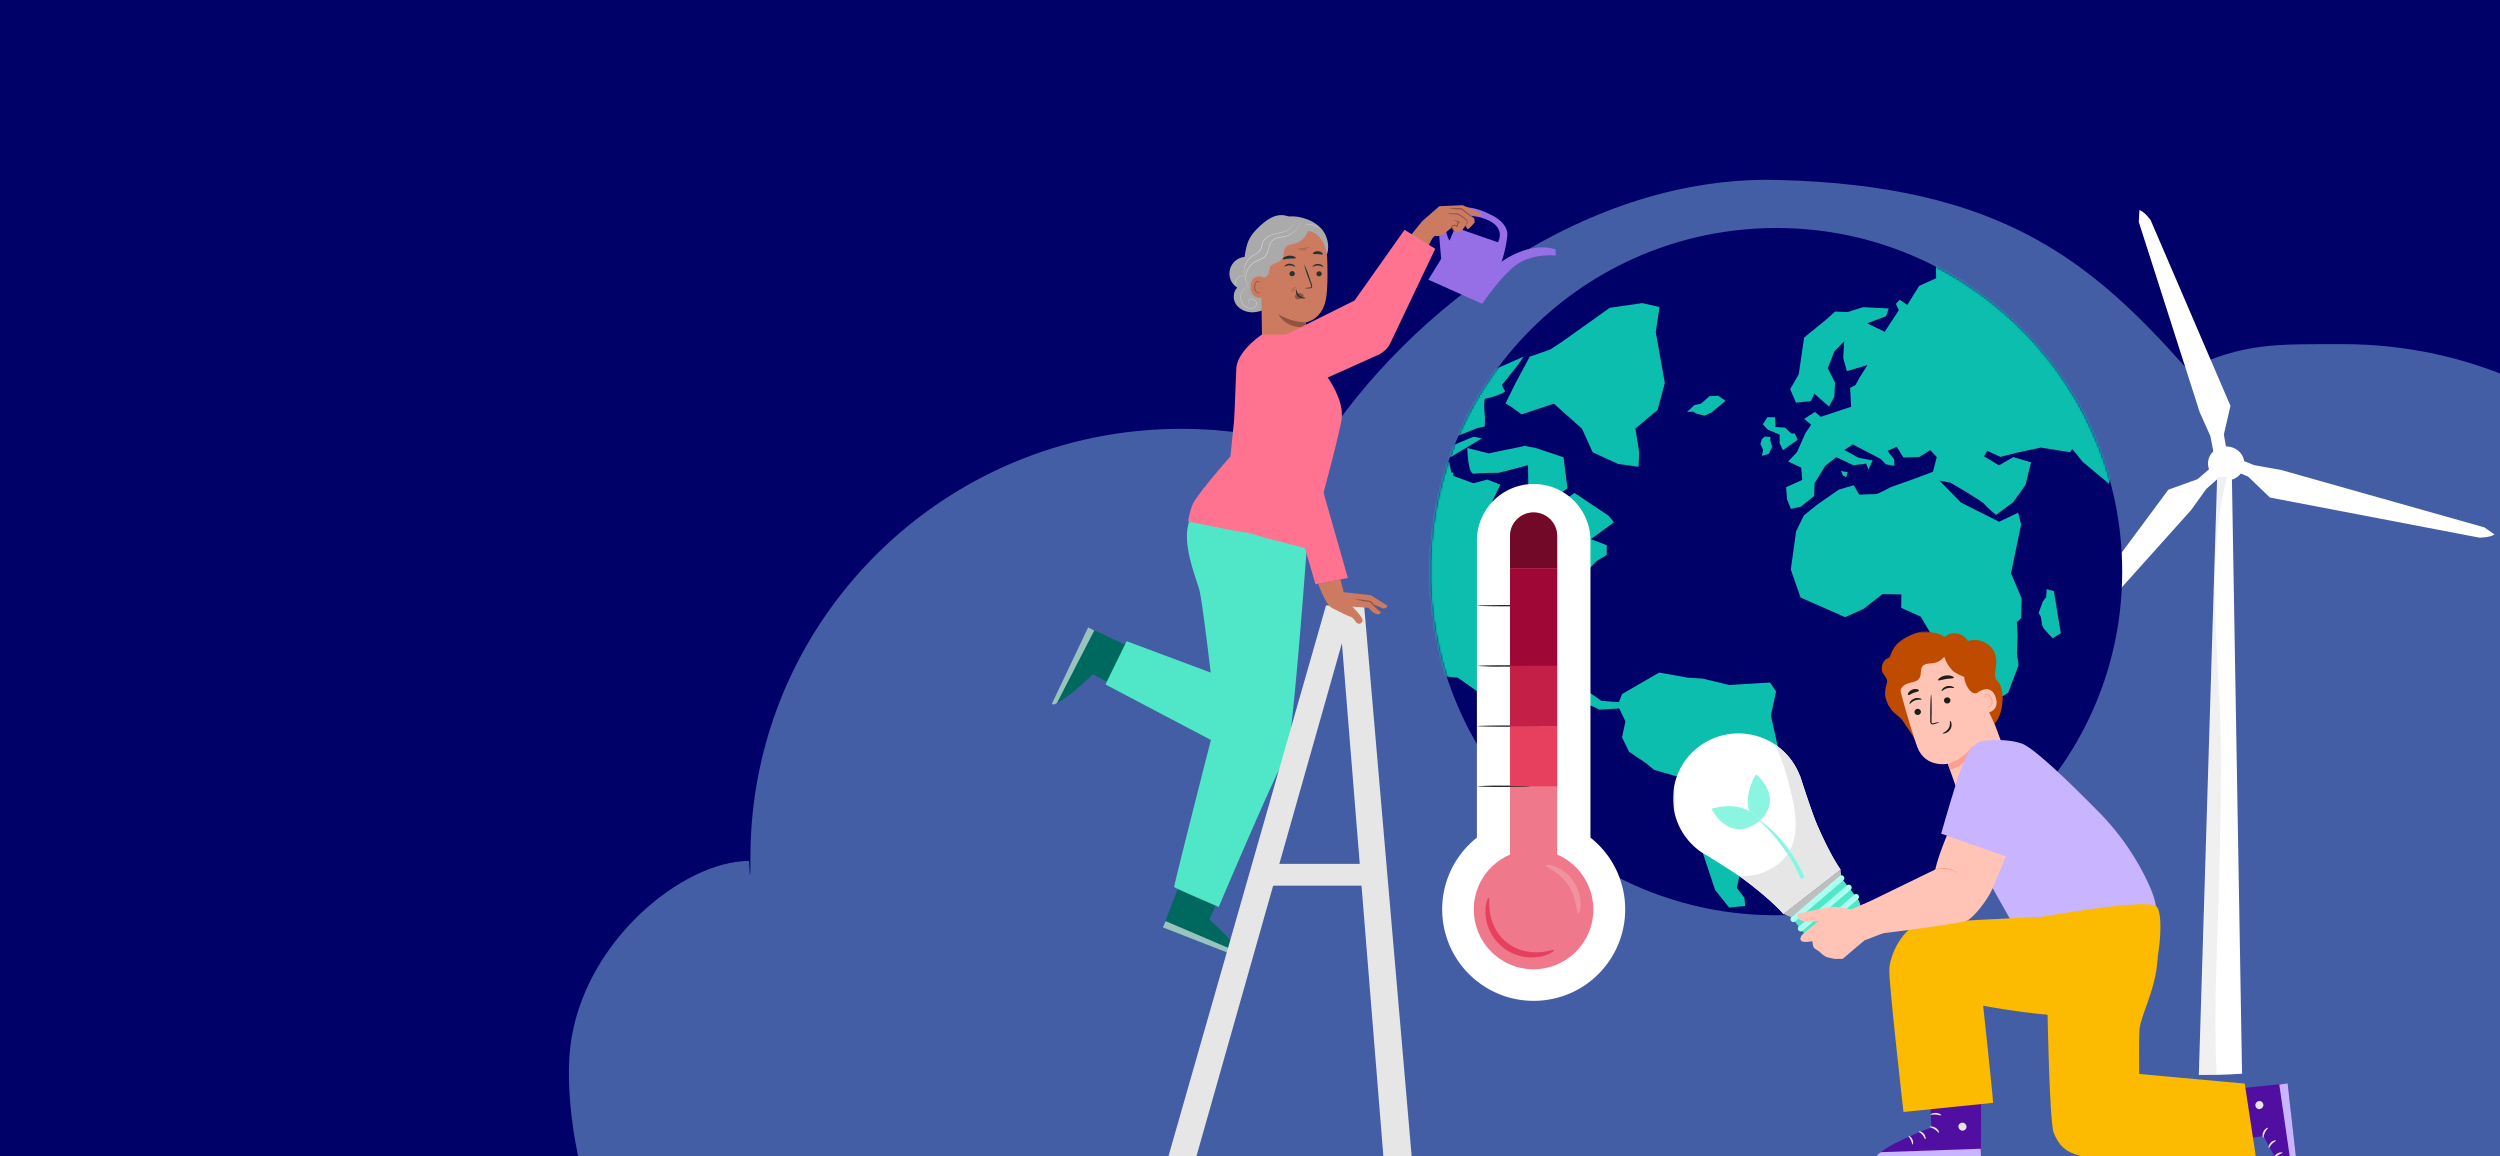<svg width="1198" height="554" fill="none" xmlns="http://www.w3.org/2000/svg"><rect width="100%" height="100%" fill="#333333" stroke="none"/><g clip-path="url(#a)"><path fill="#000069" d="M0 0h1198v554H0z"/><path opacity=".4" d="M273.267 501.761c5.925-50.561 54.137-89.202 85.688-89.202 0 0 .645 16.365.645-1.787 0-113.372 92.405-205.277 206.391-205.277 22.899 0 44.922 3.716 65.505 10.562 44.791-69.742 130.085-131.823 219.44-129.837 107.64 2.392 151.124 38.76 197.344 90.896 27.04-12.938 42.48-12.199 74.49-12.199 108.11 0 196.8 82.681 205.65 187.933 52.25 9.242 91.94 54.617 91.94 109.241 0 .4-.03.794-.03 1.193h.99c25.52 16.751 17.48 77.759 4.19 98.518-16.18 25.265-84.29 11.281-116.75 11.281-29.19 0-145.4 2.387-185.99 2.387-42.26 0-215.813 40.578-278.591 40.578H565.991c-66.002 0-253.223 7.375-276.924-28.966-11.946-18.318-18.666-60.864-15.8-85.321Z" fill="#AAEBFF"/><path d="m1068.84 194.502-3.17 13.69 1.42 8.238-6.15 1.468-1.75-8.969-5.05-11.263-29.25-91.336.33-5.665c2.6.843 5.4 4.889 5.4 4.889l38.22 88.948ZM1093.05 225.194l97.46 27.525 4.86 3.377c-2.18 1.573-7.33 1.529-7.33 1.529l-100.29-19.202-10.43-10.027-8.13-3.438 2.09-5.613 8.96 3.576 12.81 2.273ZM1039.07 234.658l13.96-5.026 6.57-5.635 4.69 4.011-7.04 6.298-7.29 10.13-65.457 73.018-5.237 2.859c-.679-2.503 1.396-6.919 1.396-6.919l58.408-78.736Z" fill="#fff"/><path d="M1067.24 213.953c4.81.241 8.48 4.085 8.23 8.586-.27 4.5-4.36 7.946-9.17 7.704-4.8-.239-8.48-4.084-8.22-8.582.26-4.497 4.35-7.951 9.16-7.708Z" fill="#fff"/><path d="M1074.39 514.509c-4.05.311-8.09.49-12.15.562-2.86.06-5.7.072-8.56.048l8.78-286.61h7.06l4.87 286Z" fill="#fff"/><path d="M1067.03 229.059c-5.51 21.803-6.13 44.456-5.43 66.833.62 19.674 2.3 39.324 2.64 59.01.35 21.253-.26 42.542-.77 63.771-.75 32.053-2.83 64.345-1.23 96.398-2.86.06-5.7.072-8.56.048l8.78-286.61h4.73c-.06.18-.12.359-.16.55Z" fill="#000" opacity=".06"/><path d="M855.448 438.542c91.521-2.368 163.802-77.989 161.452-168.904-2.35-90.914-78.453-162.695-169.973-160.326-91.521 2.369-163.806 77.99-161.452 168.905 2.353 90.914 78.452 162.694 169.973 160.325Z" fill="#000069"/><g opacity=".9"><mask id="b" style="mask-type:luminance" maskUnits="userSpaceOnUse" x="685" y="109" width="332" height="330"><path d="M855.451 438.543c91.521-2.371 163.799-77.993 161.449-168.908-2.35-90.915-78.456-162.694-169.976-160.323-91.521 2.37-163.804 77.993-161.449 168.907 2.355 90.915 78.456 162.694 169.976 160.324Z" fill="#fff"/></mask><g mask="url(#b)" fill="#0DD3B6"><path d="m1117.52 60.138-6.06-11.008-13.51 4.85-14.77 6.633-5.23-2.046-11.26 5.557-3.48-1.956-15.31 5.958-4.1 4.887-5.85 1.329-4.57 3.355-3.71-5.595-14.7 6.744-11.67 3.729 2.03-7.079-18.414 5.812-15.739 13.67-12.35 7.577-.871 4.488.411 4.351-5.586 2.856-.595 3.949-6.637-5.752-4.098 2.046-.582 8.79-13.174 3.282.094 6.765-8.122 3.648-5.692 9.114-3.652-2.454-1.815 1.951 1.396 3.069L903.137 159l-8.401-4.06 9.063-3.41 1.277-3.717-12.295-.622-7.375 2.351-5.995-.256-4.46 3.975-10.387 8.472-2.626 17.694-4.094 7.069 2.816 6.461 7.124-.79 1.644-3.53 7.032 6.199 2.546-4.793.363-6.619-3.489-6.992 3.144-8.028 4.697-4.862-.447 8.008 1.747 6.294 9.889-2.905-3.76 5.908-1.981 3.66-2.583 1.36.462 9.063-14.523 4.793-2.815-2.324-5.139 3.329 3.352 2.794-2.747 3.985-4.043 9.144-4.266 4.516 6.27 2.887.501 5.931-7.751 3.483.481 5.862 1.843 4.538 4.746-1.065 6.391-5.098.199-6.115 5.125-8.385 5.315-4.139 8.195 3.878 6.089-.774 1.084 2.824.765-1.652 1.247-2.687-6.796-1.318-6.762-3.707 4.055-2.684 13.388 6.966 2.438 2.562 4.08.776-.065-3.054-3.18-4.147 4.406-1.982 3.181 5.161 7.625-.241 5.27-3.285 3.097 3.321-1.833 7.054-9.681 3.616-10.742 3.821s-5.986 3.371-7.127 3.294c-1.142-.078-7.77.227-7.77.227l-2.584-4.516-7.144 2.078-10.106 6.996-6.68 5.369-3.729 7.594-2.543 18.334 4.667 13.434 21.35 9.418 8.87-3.986 9.046-7.068 9.047.17-.097 6.403 9.377 4.23 7.139 12.105 1.034 8.354 15.472 14.491 3.591 2.875 5.765 4.252 8.922-5.615 4.965-13.222-.769-5.502.322-8.733-.388-6.292 2.081-2.033.214-9.465-5.072-11.981 4.83-23.411-1.414-5.635-9.143 4.345-18.331-9.245-10.256-10.476 5.249.974s15.273 8.829 16.373 10.348c1.101 1.518 5.523 5.107 5.523 5.107l8.19-6.046 5.953-8.395 2.599-10.767-8.481-2.486-6.853 3.958-7.236-4.363 1.624-2.592 6.297 2.893 7.816-1.989 11.516-2.456 7.171 1.121 6.827 1.086 1.112-1.514 4.957 6.119 12.576 10.469 1.51-5.498-2.8-8.084 6.11-11.288 5.15-7.482 8.61 2.846.52 6.08 3.58-3.278 5.49 6.2 2.77 6.87 7.06 4.508 6.3 1.031-1.99-4.365-9.2-3.451-1.84-4.838-.1-3.504 5.76 1.235 3.88 3.891 3.18-8.12-3.29-4.759-5.45-6.057 3.84-4.421 12.06-14.942.29-8.22-5.57-5.431 1.43-5.795-8.63-1.268 2.44-3.396 8.26-1.709 5.23 7.563 3.77-4.442-4.85-6.924-.19-4.272 6.47-6.78 3.6-10.206-.9-5.757 3.55 5.041 1.13-2.547-4.58-10.657-5.87 1.444-4.65 1.776 3.46-8.087s1.49-6.252 2.8-7.255c1.32-1.004 10.2-5.541 10.2-5.541l5.73-2.574 2.45-4.862 6.06-1.383-2.94 15.432 5.82 6.561 5.35-9.037-3.03-8.22 4.74-7.218 5.05-2.526 11.14-12.457-4.58-2.938 2.59-2.521Z"/><path d="m858.489 207.76-3.183-2.869-4.489-.239-.205-4.744-3.684.01-2.169 3.423 2.284 2.5 3.185 1.331 2.584 1.112-.036 4.091 1.623 3.338 7.025-4.973-1.376-3.025-1.559.045ZM848.43 209.351l-2.747-.137-1.342 1.158-.766 2.37 1.32 2.899-.617 2.802 3.328-.895 1.625-3.45-.912-3.059.111-1.688ZM883.225 227.891l1.504.793.71-2.405-3.33-.589 1.116 2.201ZM980.769 282.336l-.255 3.802-1.573 2.033-2.017 5.528 1.079 1.965.567 3.771.79 1.737 4.21 4.697 3.964-2.435-3.313-20.162-3.452-.936ZM787.024 145.233l-15.606 2.255-22.761 16.193-5.742 3.789-9.862 3.444-6.784 12.627-4.838 9.766 2.557 1.499 5.135 3.753 15.489-5.133 13.458 11.978 5.164 11.351 12.134 5.557 9.852 1.379.268-7.181-1.802-11.149 10.631-8.92 3.472-12.909-4.344-24.403 1.801-11.988-8.222-1.908ZM702.233 181.919l-3.905 3.562-10.916 8.481 4.683 1.786 6.269-3.656 2.802 6.159-2.511 4.061-1.511 7.08 10.894-4.285 3.443-.72.122-4.276s-1-9.164.246-9.128c1.246.037 10.214-2.728 9.306-3.793-.909-1.065-1.392-2.72-1.392-2.72l7.667-9.654 2.712-3.942-10.836 4.798-17.073 6.247ZM848.207 327.066l-19.5 1.186-12.96-3.097-6.685-.384-14.041-2.464-17.724 10.274-1.526 3.912-8.442-.671-8.104-5.734-4.938.891-3.164-3.222-4.145 2.82-11.09-3.185-2.691-9.218 13.387-10.517 7.284.214 3.428 3.62-.167-5.179-3.426-5.002 5.558-11.922-1.065-13.396 6.895-7.122 4.842-2.944.049-4.685-7.62-2.895 11.033-8.053-2.559-3.156-16.29-10.904-6.352 4.243-3.329-1.989 6.276-4.501-1.913-14.875-13.235-4.417-5.296-1.021-17.312 3.582-10.264-2.569s.334 12.716 3.105 12.304c2.771-.412 11.989-.418 11.989-.418l14-3.646.136 9.516-2.741 4.602 15.255 1.443-13.933 3.31 1.54 5.742-14.175 13.402-6.706-4.079 3.763-17.18 3.623-7.434-6.276-2.461-6.609 1.789-9.677-3.53-.051-1.596-.903-.105-1.077-5.138-4.179 2.471.282 2.09-1.519-.177-5.086 1.331-8.711-1.239.168-.12-5.996-.708-.003-.001-3.327-.661-6.627 3.043-1.238 4.074.214.179-3.476 4.866-7.754 4.396 1.241 5.709-21.09 18.509-7.259 2.451-14.477 3.869-15.87 16.019 11.134-.325-9.424 9.113 5.728 3.511 13.098 6.654-3.653 12.936 13.616-16.733 4.919-7.371 16.397-6.682 9.467-.513 25.342 15.893 5.299 12.954 10.306 7.313 6.692.68 14.857 10.505-5.539-10.417 14.745 8.426 5.08 4.64 14.228-.052 3.949-1.761 15.25 1.541 5.412 2.434 9.357-.564 2.974 6.222-1.642 7.61 3.366 6.925 8.058 5.439 4.027 3.258 11.507 3.312 10.821 26.963 1.101 10.03 5.741 17.235 6.705 8.418 7.703-.778-.367-3.908-3.675-4.756 1.788-7.642-2.956-3.322 7.376-18.976-3.725-6.944 8.801-1.643.962-13.262-2.164-4.733 9.863-10.035-3.591-15.931 2.476-11.664-2.879-4.242Z"/><path d="m695.728 213.562-7.745-.652-.875 3.962-3.279-.654-4.623 3.267 6.403 3.068 3.391-1.524 6.544-2.224 14.572-8.734-3.935-.797-10.453 4.288ZM682.67 197.716l-1.23 1.7 4.405.857-3.534 3.265-1.886 1.95.786 1.727 10.475 1.023 3.693-3.709 2.999-6.233-3.964-.49-11.744-.09ZM819.252 189.814l-4.178 3.653-3.066.646-3.608 3.266 2.963-.105 1.681.975 3.716.917 3.43-1.511 6.677-5.615-3.417-2.336-4.198.11Z"/></g></g><path d="M707.734 401.383v-142.24c0-15.027 12.182-27.209 27.209-27.209s27.209 12.182 27.209 27.209v142.24c18.989 15.027 22.2 42.602 7.173 61.591-15.027 18.988-42.602 22.199-61.591 7.172-18.988-15.027-22.199-42.602-7.172-61.59a43.804 43.804 0 0 1 7.172-7.173Z" fill="#fff"/><path d="M762.126 444.727c4.915-15.044-3.295-31.224-18.339-36.14-15.044-4.915-31.224 3.295-36.139 18.339-4.916 15.044 3.295 31.224 18.338 36.139 15.044 4.916 31.224-3.295 36.14-18.338Z" fill="#EF798A"/><path d="M723.596 412.241h22.605V256.845c-.007-6.238-5.065-11.29-11.303-11.29-6.237 0-11.295 5.052-11.302 11.29v155.396Z" fill="#EF798A"/><path d="M713.43 430.181c-.203 0-.586.574-.981 1.842a17.092 17.092 0 0 0-.621 5.561 21.842 21.842 0 0 0 1.925 8.157 22.185 22.185 0 0 0 24.052 12.749 17.25 17.25 0 0 0 5.298-1.805c1.196-.658 1.686-1.196 1.603-1.352-.216-.454-2.823.718-7.176.969a24.343 24.343 0 0 1-7.487-.742 20.904 20.904 0 0 1-13.707-11.027 24.36 24.36 0 0 1-2.32-7.176c-.693-4.246-.095-7.032-.586-7.176Z" fill="#E6405E"/><path d="M756.247 437.895c.383.072 1.196-1.614 1.196-4.545a19.507 19.507 0 0 0-12.056-18.035c-2.739-1.065-4.568-1.017-4.664-.634-.096.383 1.447 1.196 3.588 2.595a23.763 23.763 0 0 1 10.871 16.254c.551 2.631.61 4.305 1.065 4.365Z" fill="#F8C8D0" opacity=".3"/><path d="M707.953 376.803c0 .168 5.68.311 12.689.311s12.69-.143 12.69-.311a127.02 127.02 0 0 0-12.69-.311 127 127 0 0 0-12.689.311ZM707.953 347.956c0 .167 6.9.311 15.416.311 8.515 0 15.416-.144 15.416-.311s-6.901-.311-15.416-.311c-8.516 0-15.416.144-15.416.311ZM707.953 319.108c4.221.324 8.456.431 12.689.323 4.233.108 8.468.001 12.69-.323 0-.167-5.681-.311-12.69-.311-7.009 0-12.689.156-12.689.311ZM707.953 290.249c0 .168 6.9.311 15.416.311 8.515 0 15.416-.143 15.416-.311 0-.167-6.901-.311-15.416-.311-8.516 0-15.416.168-15.416.311Z" fill="#1D1D1B"/><path d="M723.596 256.845c.007-6.238 5.065-11.29 11.302-11.29 6.238 0 11.296 5.052 11.303 11.29v15.548h-22.605v-15.548Z" fill="#720928"/><path d="M746.201 272.381h-22.593v46.739h22.593v-46.739Z" fill="#9F0737"/><path d="M746.201 347.956h-22.593v28.847h22.593v-28.847Z" fill="#E6405E"/><path d="M746.201 319.109h-22.593v28.847h22.593v-28.847Z" fill="#C31F47"/><path d="m542.247 332.8-18.569-9.656s-16.057 15.631-19.662 14.2l17.477-36.701 29.569 13.861-8.815 18.296Z" fill="#00695F"/><path d="m521.439 300.632 2.927 1.518-17.815 34.615s-1.486 1.3-2.545.568l17.433-36.701Z" fill="#fff" opacity=".6"/><path d="m591.138 326.399-51.25-19.137-10.17 20.732 53.184 27.985 8.236-29.58Z" fill="#50E6C8"/><path d="M689.62 112.036c.142 2.589.994 12.015.994 12.015l-6.139 9.951 25.8 11.59s10.355-15.489 18.208-19.858c7.854-4.37 17.018-3.277 17.018-3.277l-.076-2.96c-12.736-4.009-25.844 5.92-25.844 5.92a62.553 62.553 0 0 0 2.709-12.332c.666-6.456-7.646-10.049-7.646-10.049-20.338-10.628-25.287 4.915-25.024 9Zm3.266-2.457a6.234 6.234 0 0 1 1.19-2.808 8.663 8.663 0 0 1 7.57-3.528c3.146.153 7.984.382 12.354 2.731 7.493 3.998 3.801 10.104 3.801 10.104l-20.481-7.067-2.72 6.324s-1.933-3.452-1.671-5.746l-.043-.01Z" fill="#966EE6"/><path d="m689.707 98.82 11.174-.503 9.164 3.976s-.426 1.431-1.288 1.332a36.108 36.108 0 0 1-5.156-1.452l2.927 2.556.12 1.878s-2.883 3.518-3.386 3.135a5.027 5.027 0 0 1-1.005-1.627l-2.009 2.883h-3.135l-1.442-1.933-1.519 1.234s-3.91 3.55-6.16 2.731c-1.3-.47-3.692 5.385-3.692 5.385l-8.476-5.385 5.669-7.023 8.214-7.188Z" fill="#CC7B60"/><path d="M693.628 102.369c.63.192 1.286.284 1.945.273l2.097.121c.372.007.741.074 1.092.196.381.185.746.401 1.093.645a30.32 30.32 0 0 1 2.075 1.496c.612.481 1.147.896.961 1.431-.317 1.092-.819 1.693-.732 1.748.088.054.677-.437 1.093-1.639a1.212 1.212 0 0 0-.164-1.092 4.682 4.682 0 0 0-.852-.83 21.14 21.14 0 0 0-2.087-1.573 8.308 8.308 0 0 0-1.223-.699 4.06 4.06 0 0 0-1.3-.186h-2.13a6.848 6.848 0 0 0-1.868.109Z" fill="#915443"/><path d="M697.113 111.14c.087 0-.208-.589-.688-1.42a12.73 12.73 0 0 1-.361-.688 1.335 1.335 0 0 1-.109-.338v-.077l.098-.131a1.366 1.366 0 0 1 1.606 0l.459.24.36.175.088-.404c.072-.379.149-.743.229-1.092.087-.339.251-.59.426-.634l.765-.164-.699-.316c-.71-.317-1.289-.568-1.715-.721a2.985 2.985 0 0 0-.514-.164c-.142 0-.218.054-.196.076.205.095.399.212.579.35.382.24.939.557 1.616.917l.055-.48a1.309 1.309 0 0 0-.863.961c-.098.404-.186.797-.284 1.212l.437-.229-.492-.251a2.503 2.503 0 0 0-1.179-.273 1.555 1.555 0 0 0-1.093.502 1.098 1.098 0 0 0-.164.262.57.57 0 0 0-.054.142.557.557 0 0 0 0 .23c.035.174.102.341.196.491.134.237.279.467.437.688.59.732.994 1.169 1.06 1.136ZM694.12 99.988c2.033.279 4.088.377 6.139.295l-.208-.087c.194.186.398.361.612.524 1.496 1.202 2.894 2.185 3.91 2.938a8.75 8.75 0 0 0 1.726 1.093c.131-.153-2.283-2.185-5.265-4.49-.197-.164-.404-.328-.568-.48l-.098-.088h-.11a33.055 33.055 0 0 0-6.138.295Z" fill="#915443"/><path d="m587.872 421.407-8.334 19.214s16.723 14.921 15.532 18.656l-37.826-14.855 11.764-30.464 18.864 7.449Z" fill="#00695F"/><path d="m557.244 444.422 1.311-3.026 35.773 15.293s1.398 1.398.742 2.512l-37.826-14.779Z" fill="#fff" opacity=".6"/><path d="M627.588 243.833s-8.127 115.39-11.338 118.852c-3.211 3.463-32.245 71.928-32.245 71.928s-21.19-9.088-21.365-9.568c-.175-.481 17.717-71.174 20.153-80.044 0 0-6.292-56.417-8.171-62.741-1.878-6.325-7.755-20.754-5.221-30.781a64.552 64.552 0 0 1 7.515-17.586l50.672 9.94Z" fill="#50E6C8"/><path d="m653.694 290.299 23.2 268.738-13.599-.241-21.704-268.628 12.103.131Z" fill="#E6E6E6"/><path d="m635.431 290.103 12.583.611-76.002 268.017h-13.424l76.843-268.628Z" fill="#E6E6E6"/><path d="M654.688 413.958h-43.943l-3.67 10.464h50.606l-2.993-10.464Z" fill="#E6E6E6"/><path d="M611.542 129.327a13.715 13.715 0 0 0-11.141-6.553l.437 1.223a7.995 7.995 0 0 0-10.784 3.4 7.995 7.995 0 0 0 2.854 10.472c-2.316 2.185-2.185 6.237-.088 8.662a9.939 9.939 0 0 0 8.662 3.026c7.371-.795 12.702-7.416 11.907-14.787a13.406 13.406 0 0 0-1.847-5.486v.043ZM604.584 119.792c.667-1.814.372-3.823.612-5.735a12.178 12.178 0 0 1 7.799-9.317 18.624 18.624 0 0 1 12.485.065 17.412 17.412 0 0 1 7.919 5.014 13.229 13.229 0 0 1 2.6 11.829l-21.551-2.861a24.238 24.238 0 0 1-6.467 4.369c-.7.319-1.472.451-2.239.382a1.99 1.99 0 0 1-1.693-1.354 4.17 4.17 0 0 1 .535-2.392Z" fill="#AAA"/><path d="m607.282 114.964 18.733-4.227c5.975-.47 9.755 6.968 9.973 12.965.24 6.652.284 14.79-.634 19.727-1.846 9.929-9.514 10.999-9.514 10.999s-.229 12.016-.371 15.609c-6.772 3.277-13.555-2.446-20.666-5.625l-.743-45.931a3.495 3.495 0 0 1 3.222-3.517Z" fill="#CC7B60"/><path d="M633.377 131.173a1.277 1.277 0 0 1-1.267 1.256 1.213 1.213 0 0 1-1.287-1.133l-.002-.046a1.267 1.267 0 0 1 1.267-1.256 1.222 1.222 0 0 1 1.288 1.155l.001.024ZM634.109 127.875c-.153.163-1.092-.579-2.48-.612-1.387-.033-2.403.633-2.556.459-.152-.175.099-.372.547-.678a3.5 3.5 0 0 1 2.042-.568 3.367 3.367 0 0 1 1.977.689c.415.338.557.644.47.71ZM620.488 131.108a1.278 1.278 0 0 1-1.267 1.256 1.213 1.213 0 0 1-1.287-1.133l-.002-.047a1.278 1.278 0 0 1 1.267-1.267 1.235 1.235 0 0 1 1.289 1.178v.013ZM620.586 127.787c-.163.164-1.092-.579-2.49-.612-1.398-.032-2.403.623-2.545.459-.142-.164.087-.382.546-.688a3.53 3.53 0 0 1 4.02.12c.404.339.59.645.469.721ZM625.305 138.142a9.271 9.271 0 0 1 2.25-.349c.35 0 .688-.088.754-.328a1.864 1.864 0 0 0-.208-1.092l-.972-2.698a46.268 46.268 0 0 1-2.184-7.057 46.204 46.204 0 0 1 2.72 6.871l.917 2.709c.213.43.267.921.153 1.387a.923.923 0 0 1-.59.503 2.58 2.58 0 0 1-.601.065 8.924 8.924 0 0 1-2.239-.011Z" fill="#263238"/><path d="M625.84 154.428a25.45 25.45 0 0 1-13.26-3.91s3.178 6.991 13.173 6.313l.087-2.403ZM624.639 141.419a2.48 2.48 0 0 0-2.185-.983 2.308 2.308 0 0 0-1.584.797 1.444 1.444 0 0 0-.153 1.639 1.65 1.65 0 0 0 1.792.502 5.157 5.157 0 0 0 1.791-.994c.155-.109.288-.246.393-.404a.468.468 0 0 0 0-.513" fill="#915443"/><path d="M621.231 138.961c.229 0 .196 1.486 1.442 2.589 1.245 1.103 2.851.961 2.851 1.169 0 .207-.361.284-1.027.284a3.699 3.699 0 0 1-2.392-.896 3.278 3.278 0 0 1-1.093-2.184c-.054-.601.121-.973.219-.962ZM620.925 123.626c-.153.371-1.518.163-3.135.316-1.616.153-2.938.557-3.146.219-.087-.164.142-.514.678-.863a5.461 5.461 0 0 1 4.784-.404c.601.262.874.557.819.732ZM633.814 121.856c-.251.306-1.191 0-2.327-.088-1.136-.087-2.108.153-2.326-.185-.088-.153.065-.47.502-.754a3.205 3.205 0 0 1 1.901-.459c.67.032 1.314.268 1.846.678.404.327.568.71.404.808Z" fill="#263238"/><path d="m617.43 103.746 9.59 5.844a9.272 9.272 0 0 1-6.357 7.056c-1.704.513-3.758.633-4.773 2.097-1.016 1.464-.459 3.67-1.431 5.199-1.344 2.185-4.992 1.999-6.008 4.304-.448 1.005-.229 2.185-.688 3.211-.612 1.333-4.009 3.004-5.396 2.545-1.387-.458-3.069.7-3.517-.546 0 0-3.517-3.342-2.491-10.125 1.027-6.783 1.912-9.612 6.554-14.2 4.642-4.588 9.427-7.406 14.517-5.385Z" fill="#AAA"/><path d="M606.441 135.215c0-.743-.786-2.524-1.518-2.655-1.955-.349-5.462-.284-5.647 4.686-.219 6.794 6.641 5.615 6.663 5.462.022-.153.448-4.937.502-7.493Z" fill="#CC7B60"/><path d="M603.951 140.021s-.12.076-.328.164a1.169 1.169 0 0 1-.885 0 2.91 2.91 0 0 1-1.267-2.665 3.987 3.987 0 0 1 .383-1.694c.145-.423.487-.749.917-.873a.588.588 0 0 1 .688.349c.088.186 0 .328.077.339.076.011.153-.109.109-.393a.784.784 0 0 0-.262-.437.954.954 0 0 0-.645-.197c-.57.095-1.05.48-1.267 1.016a4.066 4.066 0 0 0-.48 1.879 3.081 3.081 0 0 0 1.638 2.993c.366.125.77.072 1.092-.142.208-.175.252-.328.23-.339Z" fill="#915443"/><path d="M598.62 138.219a6.93 6.93 0 0 1-.939-1.519 8.737 8.737 0 0 1 2.851-10.824 23.721 23.721 0 0 1 3.79-1.934 6.53 6.53 0 0 0 1.802-1.234 5.636 5.636 0 0 0 1.169-1.922c.546-1.442.754-2.982 1.42-4.37a4.652 4.652 0 0 1 1.398-1.704 5.486 5.486 0 0 1 1.923-.852c1.321-.338 2.621-.404 3.768-.71a10.057 10.057 0 0 0 3.037-1.223 10.62 10.62 0 0 0 3.943-4.566l.142-.317.054-.098a7.545 7.545 0 0 1-.731 1.617 10.396 10.396 0 0 1-3.277 3.506 10.104 10.104 0 0 1-3.059 1.376c-1.179.317-2.468.383-3.768.732a5.376 5.376 0 0 0-1.846.819 4.367 4.367 0 0 0-1.311 1.617c-.655 1.3-.863 2.84-1.42 4.369a5.959 5.959 0 0 1-1.212 1.999 6.75 6.75 0 0 1-1.879 1.289 23.715 23.715 0 0 0-3.768 1.868 8.738 8.738 0 0 0-3.572 5.909 9.015 9.015 0 0 0 .677 4.697c.179.399.383.785.612 1.158l.185.284a.183.183 0 0 1 .011.033Z" fill="#D3D3D3"/><path d="M597.353 135.138a6.55 6.55 0 0 1-.699-1.441 9.889 9.889 0 0 1-.546-4.37 9.414 9.414 0 0 1 2.753-5.789 8.773 8.773 0 0 1 1.496-1.147c.546-.349 1.092-.655 1.66-1.016a6.233 6.233 0 0 0 1.497-1.288 5.12 5.12 0 0 0 .863-1.825c.185-.666.327-1.354.557-2.009.25-.654.62-1.254 1.092-1.77a7.642 7.642 0 0 1 3.277-2.064 22.36 22.36 0 0 1 3.364-.82 19.402 19.402 0 0 0 2.906-.731 7.238 7.238 0 0 0 3.484-2.447c.297-.438.546-.907.743-1.398a.402.402 0 0 1 0 .098l-.098.295a5.19 5.19 0 0 1-.547 1.092 7.3 7.3 0 0 1-3.495 2.556 18.72 18.72 0 0 1-2.927.765c-1.133.198-2.25.475-3.343.83a7.57 7.57 0 0 0-3.124 2.021 5.168 5.168 0 0 0-1.005 1.682c-.229.633-.36 1.311-.557 1.999a5.237 5.237 0 0 1-.906 1.911c-.474.542-1.035 1-1.661 1.355a17.727 17.727 0 0 0-3.134 2.184 9.302 9.302 0 0 0-2.731 5.593 10.005 10.005 0 0 0 .47 4.282c.163.48.327.841.436 1.092.068.115.126.236.175.36ZM633.039 110.092s-.35-.339-.973-.808a7.716 7.716 0 0 0-2.676-1.3 7.65 7.65 0 0 0-2.982-.197c-.764.098-1.223.262-1.234.219-.011-.044.098-.066.306-.142.292-.114.596-.195.906-.241a6.43 6.43 0 0 1 1.377-.12c.567.02 1.131.1 1.682.24.55.151 1.082.363 1.584.634.388.223.754.482 1.092.776.241.202.464.425.666.666.186.164.262.262.252.273ZM599.341 145.373a.498.498 0 0 1-.251.109.959.959 0 0 1-.743-.251.9.9 0 0 1-.295-.491 1.095 1.095 0 0 1 .066-.689 1.55 1.55 0 0 1 1.343-.895 2.871 2.871 0 0 1 1.879.633c.304.23.548.53.71.874.173.372.223.789.142 1.191a2.523 2.523 0 0 1-1.66 1.857c-.887.268-1.84.21-2.687-.164a5.69 5.69 0 0 1-3.277-3.867 5.324 5.324 0 0 1-.076-2.261 5.66 5.66 0 0 1 .731-1.835 5.566 5.566 0 0 1 2.054-1.966c.126-.074.258-.14.393-.197l.306-.12.262-.066s-.349.121-.917.459a5.656 5.656 0 0 0-1.945 1.977 5.148 5.148 0 0 0-.601 3.965 5.53 5.53 0 0 0 3.157 3.703 3.679 3.679 0 0 0 2.523.153 2.293 2.293 0 0 0 1.519-1.671 1.924 1.924 0 0 0-.754-1.868 2.658 2.658 0 0 0-1.748-.612 1.388 1.388 0 0 0-1.234.776 1.014 1.014 0 0 0-.076.612.86.86 0 0 0 .251.447.92.92 0 0 0 .666.263c.089-.015.177-.037.262-.066Z" fill="#D3D3D3"/><path d="M621.974 138.426a4.702 4.702 0 0 0-1.497.546 4.619 4.619 0 0 0-1.092 1.169.832.832 0 0 1 .142-.481 2.46 2.46 0 0 1 1.944-1.3c.328-.021.514.033.503.066ZM621.165 137.542a6.948 6.948 0 0 0-1.583.928 6.865 6.865 0 0 0-1.093 1.464c-.002-.19.043-.378.131-.546.192-.416.467-.788.809-1.093.343-.309.749-.54 1.19-.677.328-.109.546-.109.546-.076ZM627.446 118.601c-.928.309-1.895.485-2.873.524-.97.119-1.952.097-2.916-.065 0-.066 1.3 0 2.894-.175 1.595-.175 2.884-.404 2.895-.284ZM626.725 119.704c-.746.135-1.504.19-2.261.164-.758.066-1.52.04-2.272-.076a11.654 11.654 0 0 1 2.261-.164 11.066 11.066 0 0 1 2.272.076Z" fill="#915443"/><path d="M592.045 136.7a2.047 2.047 0 0 1-.121-1.092 3.758 3.758 0 0 1 3.277-3.484 2.074 2.074 0 0 1 1.038 0s-.393 0-1.016.131a3.96 3.96 0 0 0-2.086 1.158 4.007 4.007 0 0 0-1.005 2.184c-.12.71-.044 1.103-.087 1.103Z" fill="#D3D3D3"/><path d="m643.896 283.778 12.955 1.431 7.919 4.959s.153 1.616-2.097 1.354l-4.457-1.878 3.528 3.866s-.852 1.551-2.796.459a10.916 10.916 0 0 1-3.146-2.709l-7.788-.546s5.887 5.658 4.806 7.133c-1.081 1.474-1.78 1.169-2.632.622-.852-.546-1.322-2.403-3.277-3.025-1.955-.623-5.134-2.425-8.608-4.075-2.981-1.409-6.652-11.654-6.652-11.654l10.694-2.098 1.551 6.161Z" fill="#CC7B60"/><path d="M649.052 287.088a46.883 46.883 0 0 0 7.373 1.409h.109l-.175-.088a45.865 45.865 0 0 0 5.385 5.09 46.727 46.727 0 0 0-4.948-5.461l-.076-.077h-.208a46.895 46.895 0 0 0-7.46-.873Z" fill="#915443"/><path d="m626.168 207.7 19.705 69.251-15.478 3.015-10.213-34.91 5.986-37.356Z" fill="#FF7391"/><path d="M571.302 242.271c1.628-4.719 18.329-23.539 18.329-23.539s1.092-10.825 1.584-15.555c.36-3.2.786-16.253 1.212-26.335.371-8.738 12.31-16.515 12.31-16.515h15.97l-5.68 1.496 12.922 8.815s17.476 17.477 14.811 31.098c-3.342 17.138-16.057 61.277-16.057 61.277l-18.733-4.849c-4.784-1.235-8.203-2.895-15.685-3.66l-22.916-4.565a36.51 36.51 0 0 1 1.933-7.668Z" fill="#FF7391"/><path d="m597.845 172.178 13.031-9.142 38.23-19.039 23.954-33.861 14.692 9.077-21.639 45.505a12.507 12.507 0 0 1-5.461 5.232l-45.025 20.229-17.782-18.001Z" fill="#FF7391"/><mask id="c" style="mask-type:luminance" maskUnits="userSpaceOnUse" x="801" y="302" width="301" height="267"><path d="M1101.84 302.522H801.696v266.276h300.144V302.522Z" fill="#fff"/></mask><g mask="url(#c)"><path d="m882.367 450.295 4.813-3.744a4.036 4.036 0 0 0 .699-5.688l-.54-.685-11.232 8.733.54.688a4.09 4.09 0 0 0 5.72.696Z" fill="#AAFFF0"/><path d="M808.356 401.879c-10.673-13.576-8.26-33.184 5.39-43.799 13.647-10.615 33.364-8.215 44.037 5.358a31.153 31.153 0 0 1 4.638 8.183l.085-.066s5.585 17.423 7.98 23.027c6.694 15.661 11.501 22.077 11.501 22.077l-12.592 9.792-2.206 1.717-12.592 9.792s-5.101-6.188-18.767-16.425c-3.487-2.611-12.443-8.234-17.298-11.25a31.183 31.183 0 0 1-10.176-8.406Z" fill="#fff"/><path d="m875.386 450.322 13.502-10.502a6.62 6.62 0 0 0 1.148-9.324l-7.599-9.662-24.021 18.685 7.596 9.662c2.273 2.889 6.469 3.4 9.374 1.141Z" fill="#50E6C8"/></g><path d="m881.987 416.658.452 4.175-24.024 18.685-3.818-1.558 27.39-21.302Z" fill="#BEBEBE"/><mask id="d" style="mask-type:luminance" maskUnits="userSpaceOnUse" x="801" y="302" width="301" height="267"><path d="M1101.84 302.522H801.696v266.276h300.144V302.522Z" fill="#fff"/></mask><g mask="url(#d)"><path d="m860.23 441.565.048-.039 23.053-19.659c.574-.489.64-1.349.148-1.921-.492-.571-1.381-.667-1.931-.145l-23.053 19.656a1.356 1.356 0 0 0-.148 1.92 1.374 1.374 0 0 0 1.883.188ZM863.747 446.038l.047-.04 23.053-19.658c.575-.49.641-1.35.149-1.921-.493-.572-1.384-.67-1.932-.146l-23.053 19.656c-.574.49-.64 1.35-.148 1.921.479.556 1.31.635 1.884.188ZM867.263 450.511l.048-.04 23.053-19.659c.574-.489.64-1.349.148-1.92-.492-.569-1.386-.673-1.932-.146l-23.053 19.656a1.358 1.358 0 0 0-.148 1.921c.479.555 1.31.635 1.884.188Z" fill="#AAFFF0"/><path d="m857.682 363.31.018.024a.188.188 0 0 1-.018-.024Zm.037.048c.008.01.013.018.021.026a.16.16 0 0 0-.021-.026Zm4.278 7.204Zm-9.559 65.077c1.487 1.506 2.154 2.313 2.159 2.321 0 0-.664-.807-2.159-2.321Z" fill="#E6E6E6"/><path d="M850.336 356.609a31.235 31.235 0 0 1 7.321 6.673l.024.029c.008.008.013.016.019.024l.021.023.018.027c.006.005.008.01.014.013l.031.04c.037.05.077.1.117.151a31.103 31.103 0 0 1 4.521 8.032l.082-.066c.014.04 5.152 16.066 7.681 22.299.103.262.207.506.302.728 3.879 9.078 7.125 15.047 9.168 18.465 1.481 2.477 2.331 3.612 2.331 3.612l-6.366 4.95-6.226 4.842-2.206 1.717-12.592 9.792c-.005-.008-.672-.815-2.159-2.32-2.246-2.278-6.371-6.154-12.927-11.287-1.151-.9-2.376-1.839-3.681-2.815a66.75 66.75 0 0 0-2.434-1.723c.527.027 1.056.04 1.582.04 4.818 0 9.644-1.162 14.028-3.718 3.334-1.939 5.787-4.249 7.552-6.823 2.264 3.513 4.487 7.548 6.371 12.052l1.968-.826a65.847 65.847 0 0 0-7.268-12.972c5.324-9.75 2.064-22.659-.878-33.674-1.601-5.993-3.485-12.06-6.414-17.285Z" fill="#E6E6E6"/><path d="M841.447 370.958s13.684 11.081 1.987 22.172c-.259-.183-.423-.291-.476-.328l-.006.01c-.635-.873-2.124-2.63-4.685-4.101-1.178-4.019-1.268-10.001 3.18-17.753Zm1.003 23.056c-.27.23-.551.457-.844.685 0 0-.024-.021-.067-.064.302-.195.606-.402.911-.621Z" fill="#8CF5E1"/><path d="M828.572 386.3c4.21 0 7.387 1.09 9.694 2.413 2.562 1.468 4.051 3.228 4.686 4.101l-.127.344c.011.008.138.111.363.307a28.502 28.502 0 0 1-1.646 1.172c-2.998 1.95-5.705 2.709-8.104 2.709-8.597 0-13.269-9.776-13.269-9.776 3.17-.903 5.961-1.27 8.403-1.27ZM843.435 393.131c1.791 1.262 8.154 6.035 14.192 14.436-.323.595-.68 1.18-1.072 1.749-5.775-8.954-11.842-14.526-13.366-15.852l.132-.103-.048-.076.162-.154Z" fill="#8CF5E1"/><path d="M857.627 407.568a65.544 65.544 0 0 1 7.268 12.972l-1.968.826a77.303 77.303 0 0 0-6.371-12.052c.389-.569.746-1.154 1.071-1.746Z" fill="#8CF5E1"/><path d="M842.958 392.802c.052.034.216.145.476.328a3.903 3.903 0 0 1-.162.153 7.683 7.683 0 0 0-.32-.47l.006-.011Z" fill="#50E6C8"/><path d="M842.954 392.814a7.937 7.937 0 0 1 .368.548l-.135.103a7.618 7.618 0 0 0-.363-.307l.13-.344Z" fill="#50E6C8"/><path d="m933.936 307.481-9.507 51.935c-3.275-.323-4.918-1.85-6.506-4.737-1.735-3.137-4.183-6.172-6.08-9.196-1.312-2.08-4.162-3.424-5.553-5.459-2.667-3.897-3.104-6.382-2.908-8.829.206-2.656 1.034-3.966.966-4.76-.172-2.09-2.609-3.585-2.609-5.688-.082-4.932 3.723-5.609 3.723-5.609.931-2.564 2.254-5.967 5.529-8.163 3.554-2.378 9.046-5.138 13.243-4.299 4.196.78 7.231 1.264 9.702 4.805Z" fill="#BE4B00"/><path d="m959.777 357.553-12.552-33.795c-2.989-10.898-11.76-18.219-22.532-14.944l-.976.355c-9.837 3.633-15.242 14.203-12.427 24.302 2.632 9.392 5.656 19.738 7.519 24.611 3.85 10.081 14.563 7.919 14.563 7.919l2.725 7.692 3.231 9.197 9.884 6.791 7.358-15.229 3.252-16.91" fill="#FFC4B5"/><path d="M917.48 341.562a1.48 1.48 0 0 1 1.029-1.825 1.548 1.548 0 0 1 1.931.942l.011.029a1.486 1.486 0 0 1-1.021 1.833 1.552 1.552 0 0 1-1.942-.955l-.008-.024ZM915.36 336.299a4.105 4.105 0 0 1 1.99-1.564 4.328 4.328 0 0 1 2.55-.138c.633.186.977.323.887.575-.093.254-1.519-.114-3.083.46-1.564.574-2.355 1.781-2.609 1.667-.113-.058-.079-.461.265-1ZM931.619 336.042a1.46 1.46 0 0 1 1.029-1.789 1.541 1.541 0 0 1 1.932.942l.005.016a1.483 1.483 0 0 1-1.016 1.834 1.537 1.537 0 0 1-1.931-.942l-.019-.061ZM930.821 330.172a4.096 4.096 0 0 1 2.148-1.333 4.289 4.289 0 0 1 2.553.137c.609.254.932.426.815.667-.113.241-1.492-.265-3.114.127-1.622.392-2.529 1.516-2.77 1.368-.114-.069-.034-.46.368-.966ZM926.901 346.989c-.23.085-.468.138-.712.162a1.047 1.047 0 0 1-.862-.347 2.392 2.392 0 0 1-.368-1.63v-3.45c.045-4.918.241-8.898.437-8.898.195 0 .275 3.98.275 8.898-.058 1.151-.058 2.299-.058 3.45-.077.432-.016.879.174 1.276.159.24.574.182.976.079.876-.27 1.784-.434 2.702-.482-.81.424-1.672.739-2.564.942ZM935.097 346.472a3.881 3.881 0 0 1-.437 2.897 4.409 4.409 0 0 1-2.368 1.942c-.769.265-1.206.323-1.288.079-.079-.24 1.783-.711 2.794-2.447 1.011-1.736.392-3.426.643-3.506.116-.045.46.299.656 1.035ZM929.499 324.884a6.188 6.188 0 0 1 2.746-1.148 6.35 6.35 0 0 1 2.966.193c.725.254 1.104.587 1.048.807-.151.458-1.818.354-3.749.653-1.932.299-3.471.942-3.757.553-.117-.185.137-.621.746-1.058ZM914.51 331.976a3.844 3.844 0 0 1 1.838-1.481 3.91 3.91 0 0 1 2.368-.22c.598.162.852.447.852.677-.116.461-1.312.598-2.587 1.093-1.276.495-2.217 1.265-2.62 1.011-.185-.124-.174-.492.149-1.08Z" fill="#1D1D1B"/><path d="M933.982 307.446c-3.069-1.46-6.795-2.701-9.737-1-1.516.873-2.55 2.402-4.011 3.368-1.966 1.276-4.495 1.426-6.633 2.426a9.005 9.005 0 0 0-4.956 6.528c-.402 2.175 0 4.577-1.148 6.45a25.416 25.416 0 0 1-1.99 2.299 8.289 8.289 0 0 0-1.471 5.276 24.675 24.675 0 0 0 1.048 5.472c2.149-.103 3.561-2.265 4.321-4.289.759-2.022 1.312-4.31 3.058-5.575 2.265-1.632 5.988-1.114 7.38-3.529.965-1.702.264-4.149 1.436-5.596 1.172-1.45 3.368-1.231 5.207-1.519a8.184 8.184 0 0 0 6.437-10.806" fill="#BE4B00"/><path d="M955.777 346.713c4.045-4.024 5.024-14.184 2.46-18.968-.608-1.148-1.563-1.563-1.976-2.826a10.484 10.484 0 0 1 0-4.161c.77-3.943.423-8.197-2.484-10.991a10.856 10.856 0 0 0-10.795-2.596 7.55 7.55 0 0 0-8.39-3.45 9.123 9.123 0 0 0-6.012 6.898c-.333 1.495-2.91 3.413-4.185 4.323-.551.389 5.932.275 7.276-.278a16.83 16.83 0 0 0 4.416 7.059 23.365 23.365 0 0 0 5.207 2.667c-.117 2.413 3.011 9.644 6.458 7.459.201-.114.378-.262.529-.437" fill="#BE4B00"/><path d="M951.075 341.874c.069.206 7.599-.725 5.265-7.702-2.333-6.977-8.392-2.516-8.54-2.379 0 0 3.206 9.875 3.275 10.081Z" fill="#FFC4B5"/><path d="M952.662 338.782a1.37 1.37 0 0 0 1.148-.196 3.306 3.306 0 0 0 .783-3.609 4.303 4.303 0 0 0-1.079-1.815 1.807 1.807 0 0 0-1.633-.669 1.046 1.046 0 0 0-.622.404.918.918 0 0 0-.127.54c.048.299.162.389.231.368.068-.024 0-.151 0-.381a.682.682 0 0 1 .608-.574c.492-.003.955.233 1.244.632.42.476.733 1.037.918 1.643a3.207 3.207 0 0 1-.495 3.175c-.259.206-.587.31-.918.286-.243-.069-.392-.069-.392-.069-.024.011.069.161.334.265ZM934.453 368.784c10.449-2.815 10.885-11.253 10.885-11.253a25.116 25.116 0 0 1-11.827 8.62l.942 2.633Z" fill="#FF9E8C"/><path d="m949.374 514.427-.069 40.084-49.876.172c.275-4.77 26.048-14.414 26.048-14.414l-1.013-25.694 24.91-.148Z" fill="#500FA0"/><path d="M941.063 538.095a2.022 2.022 0 0 0-2.54 1.207 2.146 2.146 0 0 0 1.481 2.471 1.965 1.965 0 0 0 2.3-1.423 2.046 2.046 0 0 0-1.413-2.3" fill="#E6E6E6"/><path d="M901.059 552.292c-.981.862-1.577 1.666-1.63 2.368h-.002c-.191-1.178 1.024-2.025 1.632-2.368Z" fill="#fff"/><path d="m949.155 550.476.149 4.035-49.874.148c.053-.699.648-1.503 1.63-2.368.198-.111.333-.172.333-.172l47.762-1.643Z" fill="#C8B4FF"/><path d="M927.545 540.452c1.471.908 1.828 2.31 1.608 2.413-.217.103-.849-.897-2.055-1.701-1.209-.805-2.44-.908-2.44-1.149-.045-.23 1.416-.471 2.887.437ZM921.924 543.326c1.058 1.254.907 2.632.666 2.643-.24.013-.494-1.08-1.322-2.104-.826-1.021-1.884-1.436-1.826-1.667 0-.24 1.423-.127 2.482 1.128ZM915.693 546.326c-.539-1.104-1.254-1.805-1.148-2.011.103-.207 1.241.309 1.873 1.653.633 1.347.299 2.554.069 2.495-.241-.023-.254-1.034-.794-2.137ZM927.729 533.291c1.622.068 2.656.942 2.529 1.148-.127.209-1.196-.193-2.574-.31-1.381-.113-2.495.23-2.598 0-.127-.182 1.021-.907 2.643-.838Z" fill="#E6E6E6"/><path d="m1056.38 523.382 39.86-4.265 5.61 49.567c-4.76.24-17.18-24.324-17.18-24.324l-25.41 3.805-2.88-24.783Z" fill="#500FA0"/><path d="M1080.82 529.095a2.035 2.035 0 0 0 1.5 2.392c1.1.09 2.09-.664 2.29-1.749a1.964 1.964 0 0 0-1.66-2.114 2.015 2.015 0 0 0-2.15 1.656" fill="#E6E6E6"/><path d="m1096.24 519.117 5.6 49.567-.06.003c-.71 0-1.58-.527-2.55-1.424-.08-.121-.12-.201-.12-.201l-6.88-47.347 4.01-.598Z" fill="#C8B4FF"/><path d="M1084.61 542.314c.75-1.564 2.12-2.08 2.23-1.873.12.206-.82.966-1.47 2.241-.64 1.275-.62 2.54-.86 2.54-.21 0-.64-1.344.1-2.908ZM1088.11 547.556c1.14-1.186 2.5-1.196 2.55-.955.05.243-1.01.598-1.94 1.542-.93.942-1.23 2.011-1.46 2.011-.24.011-.29-1.413.85-2.598ZM1091.78 553.464c-1.05.622-1.68 1.403-1.89 1.323-.21-.082.17-1.278 1.44-2.048 1.26-.769 2.48-.574 2.48-.344 0 .241-.99.448-2.03 1.069Z" fill="#E6E6E6"/><path d="M1077.44 542.889c-.09-1.622.63-2.747.87-2.644.24.104-.05 1.173 0 2.599.06 1.423.52 2.447.32 2.574-.21.138-1.1-.908-1.19-2.529Z" fill="#BE4B00"/><path d="M945.443 407.879c-.368.656 19.645 35.795 19.645 35.795l28.818-4.712 38.684-1.852c1.56-2.506-.78-9.033-4.11-15.931a122.252 122.252 0 0 0-22.99-32.324c-12.079-12.266-30.483-30.279-36.46-32.464-5.093-1.86-12.541-2.159-18.817-1.297-6.276.86-9.62 11.277-9.62 11.277s5.217 40.852 4.85 41.508Z" fill="#C8B4FF"/><path d="M1033.89 459.86c-.95 14.83-8.35 27.231-8.67 33.864-.32 6.633-.1 20.934-.1 20.934l50.57 4.598 5.39 35.563s-72.93 1.37-82.405-.527c-9.472-1.897-12.218-5.966-14.517-11.369-2.299-5.403-3.218-70.429-3.218-70.429s53.89-27.464 52.95-12.634Z" fill="#FCBA00"/><path d="M1030.54 469.631c-3.83 5.368-15.2 15.483-25.29 16.748-2.4.299-19.183.323-23.977-.103-15.38-1.358-30.945-4.334-30.945-4.334s4.45 40.865 4.77 46.542l-42.958 4.369s-6.792-59.844-6.792-67.728c0-7.887 7.091-21.082 14.669-22.323 7.575-1.244 58.404-3.45 58.404-3.45s51.289-9.277 55.089-4.863c3.79 4.426.86 29.773-2.97 35.142Z" fill="#FCBA00"/><path d="M963.628 404.327s-6.369 15.899-8.816 21.484c-2.45 5.588-8.702 13.473-12.025 15.253-3.321 1.784-52.187 7.599-52.187 7.599l-4.381-11.978 41.153-20.036c1.863-8.425 8.691-23.736 8.691-23.736l27.565 11.414Z" fill="#FFC4B5"/><path d="M936.821 417.443a11.07 11.07 0 0 0-3.863-1.334 10.907 10.907 0 0 0-4.069.162 4.588 4.588 0 0 0-1.598.574c.024.058.632-.138 1.646-.31a12.803 12.803 0 0 1 3.966 0c1.312.191 2.593.58 3.791 1.149.921.46 1.485.783 1.485.783a4.623 4.623 0 0 0-1.358-1.024Z" fill="#FF9E8C"/><path d="m896.886 431.652 5.554 15.513-9.001 3.487-10.438 8.829h-3.919s-2.577-.518-3.863-.897a12.058 12.058 0 0 1-3.357-2.587s-1.035-.643-2.183-1.413c-1.151-.77-1.151-3.609-1.151-3.609s-3.884.897-5.162 0c-1.275-.897-.251-2.059-.124-2.577.124-.516 8.379-7.091 8.379-7.091s-4.529 1.035-7.863 0c-3.334-1.035-2.299-3.45-2.299-3.45s13.403-2.998 16.369-3.252c2.966-.254 9.115 1.207 9.115 1.207l9.943-4.16Z" fill="#FFC4B5"/><path d="M969.778 384.67c-1.85 7.369-6.149 26.598-6.149 26.598l-33.417-11.792s7.668-27.093 10.126-32.612c2.46-5.517 14.943-8.793 14.943-8.793 22.106 5.115 16.349 19.23 14.497 26.599Z" fill="#C8B4FF"/></g></g><defs><clipPath id="a"><path fill="#fff" d="M0 0h1198v554H0z"/></clipPath></defs></svg>